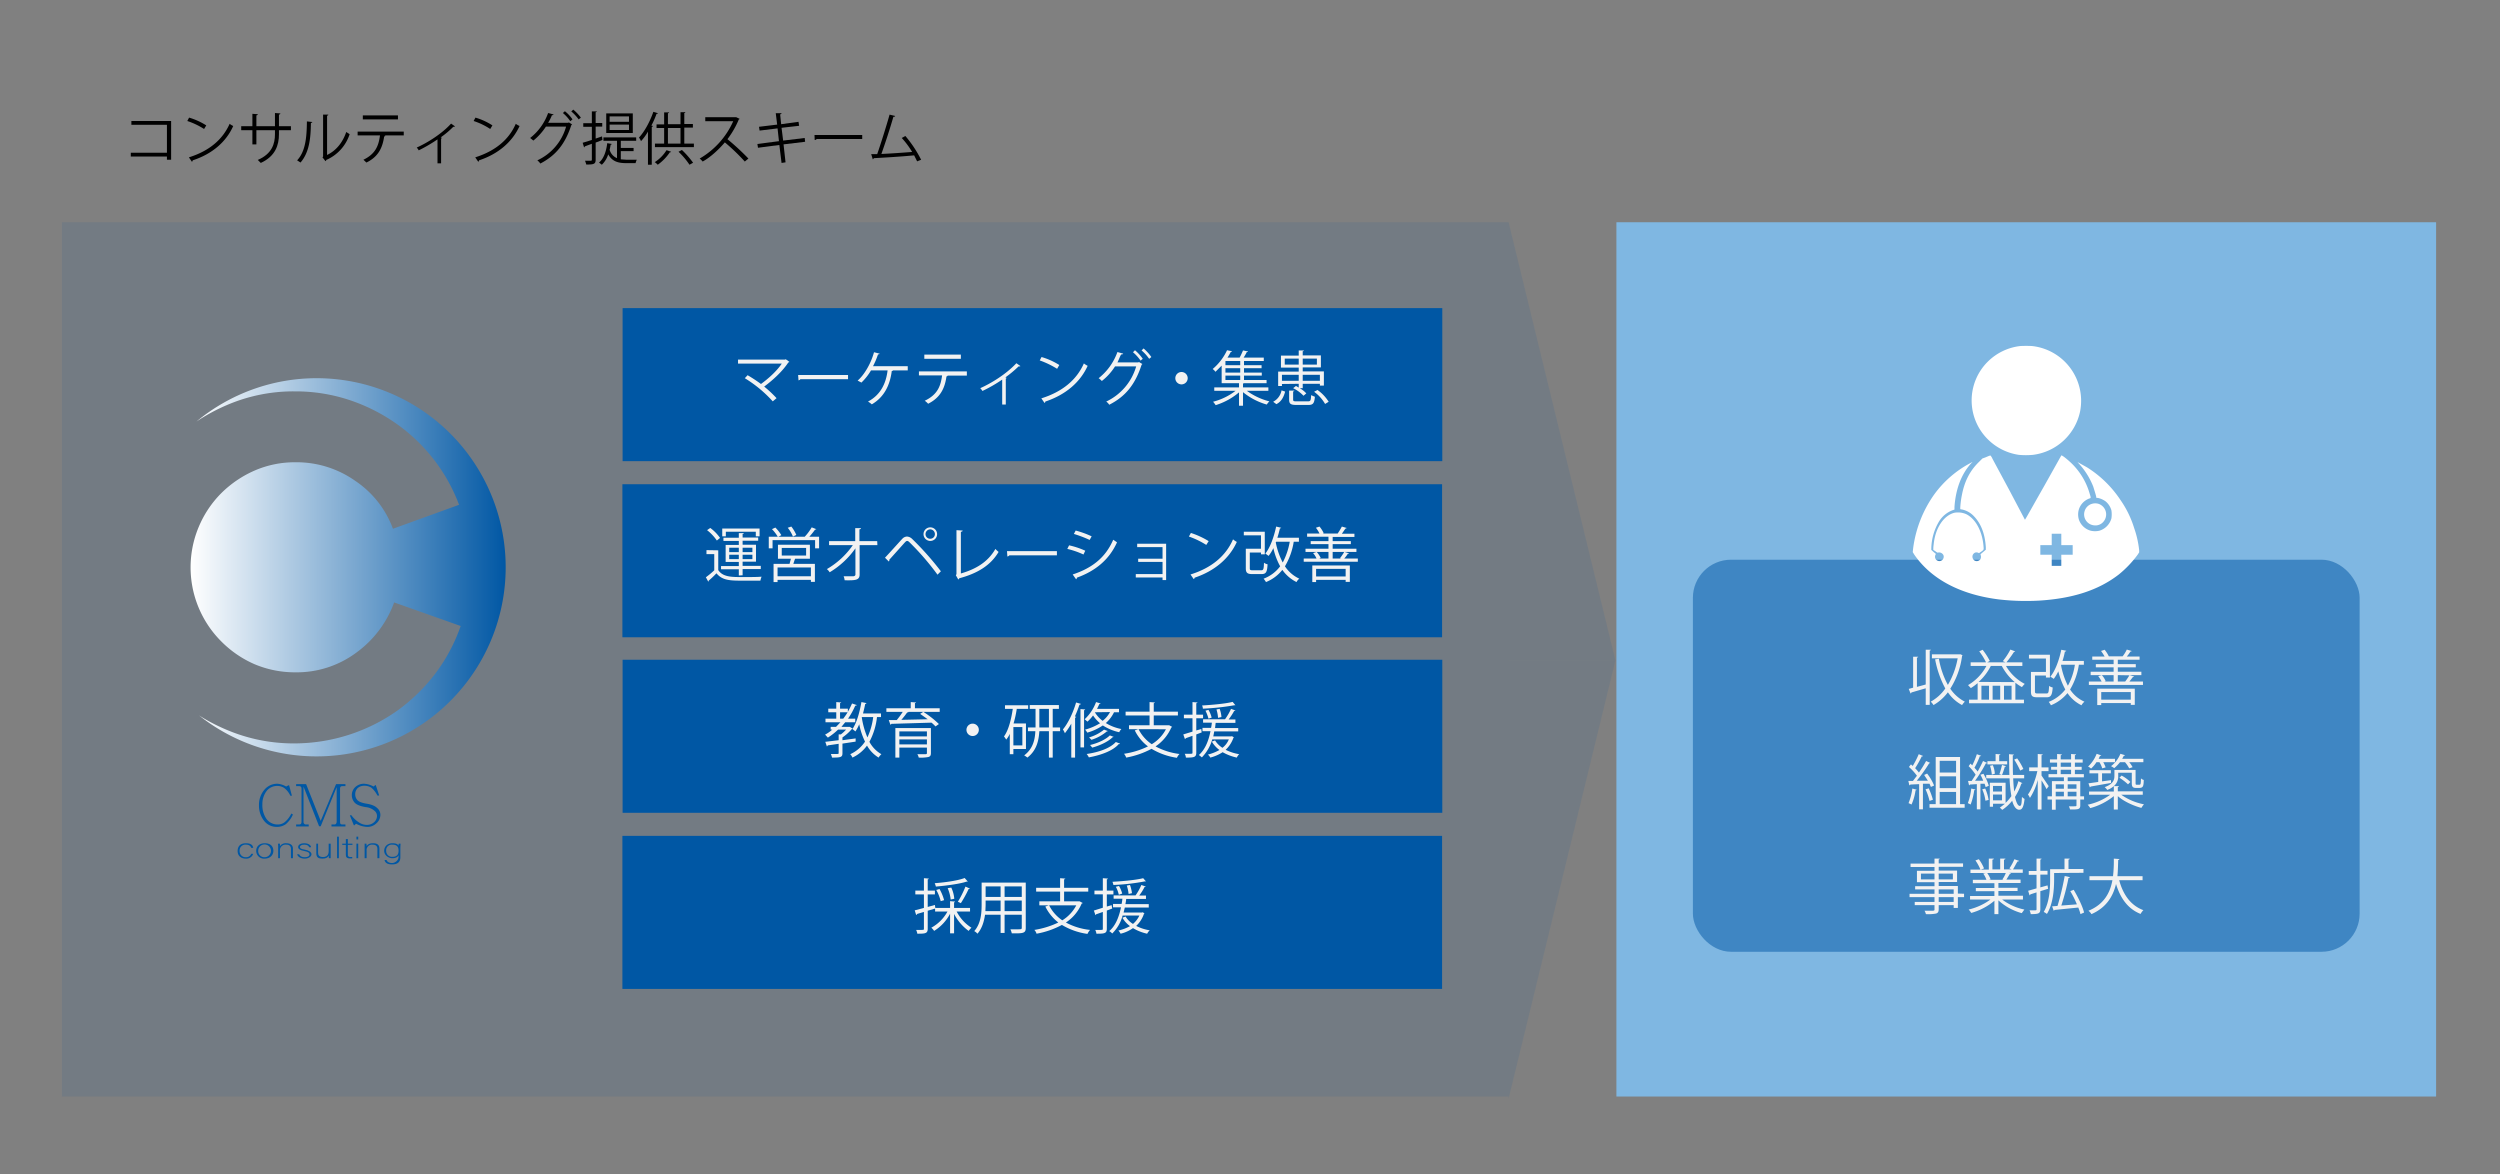 <?xml version="1.0" encoding="UTF-8"?>
<svg xmlns="http://www.w3.org/2000/svg" xmlns:xlink="http://www.w3.org/1999/xlink" id="レイヤー_1" data-name="レイヤー 1" width="1252" height="588" viewBox="0 0 1252 588">
  <rect x="0" y="0" width="1252" height="588" fill="#808080" stroke="none"/>
  <defs>
    <style>.cls-1,.cls-3,.cls-4{fill:#0057a4;}.cls-1{opacity:0.1;}.cls-2{fill:#7fb7e2;}.cls-3{opacity:0.5;}.cls-5{fill:#f2f2f2;}.cls-6{fill:url(#名称未設定グラデーション_27);}.cls-7{fill:#fff;}</style>
    <linearGradient id="名称未設定グラデーション_27" x1="95.52" y1="284.13" x2="253.37" y2="284.13" gradientUnits="userSpaceOnUse">
      <stop offset="0" stop-color="#fff"></stop>
      <stop offset="1" stop-color="#0057a4"></stop>
      <stop offset="1" stop-color="#0056a2"></stop>
      <stop offset="1" stop-color="#02539b"></stop>
      <stop offset="1" stop-color="#044c90"></stop>
      <stop offset="1" stop-color="#08447f"></stop>
      <stop offset="1" stop-color="#0c3869"></stop>
      <stop offset="1" stop-color="#112a4d"></stop>
      <stop offset="1" stop-color="#18192d"></stop>
      <stop offset="1" stop-color="#1f0709"></stop>
      <stop offset="1" stop-color="#210200"></stop>
    </linearGradient>
  </defs>
  <path d="M85.7,60.6V80H83.6V78.4H65.5V76.5H83.6v-14H65.8V60.6Z"></path>
  <path d="M94.7,58.9a34,34,0,0,1,8.6,3.9l-1.1,1.8a36.4,36.4,0,0,0-8.4-4Zm-.1,19.9c10.2-3.2,16.9-8.9,20.4-16.8a8.7,8.7,0,0,0,1.8,1.1c-3.5,7.9-10.5,14-20.3,17.2a.8.8,0,0,1-.4.7Z"></path>
  <path d="M145.7,65.2h-6v2c0,5.4-1.7,11-9.1,14.4l-1.5-1.5c7.2-3.1,8.6-8.2,8.6-12.9v-2h-9.3v7.1h-2V65.2h-5.6v-2h5.6V57l2.7.2c0,.3-.2.5-.7.6v5.4h9.3V56.6l2.7.2c0,.3-.2.5-.7.6v5.8h6Z"></path>
  <path d="M156.4,61.1c0,.2-.3.4-.7.5-.1,7.7-.8,14.7-5.2,19.8l-1.7-1.1c4.3-4.6,4.8-11.8,4.9-19.5Zm7.4,16.5c4.8-2.3,7.9-6.5,9.6-11.5l1.7,1.1a21.2,21.2,0,0,1-11.7,12.9.7.7,0,0,1-.4.6l-1.5-1.9.3-.4v-21h2.6c0,.3-.2.5-.6.5Z"></path>
  <path d="M202.2,67.8h-9.7l.5.2a.6.6,0,0,1-.6.3c-.8,5.4-2.7,10.1-8.9,13.1L182,80c6-2.9,7.6-6.9,8.3-12.2H179.1V65.9h23.1Zm-2.9-8H181.7v-2h17.6Z"></path>
  <path d="M227.9,63.3l-.5.2H227a45.4,45.4,0,0,1-6.3,5.3l.7.3-.5.3V81.8h-1.8v-12a75.2,75.2,0,0,1-9.4,5.5,7.1,7.1,0,0,0-1-1.4c4.9-2.2,12.3-6.6,17.2-12Z"></path>
  <path d="M238.1,58.9a31.8,31.8,0,0,1,8.5,3.9l-1.1,1.8a33.7,33.7,0,0,0-8.3-4ZM238,78.8c10.1-3.2,16.9-8.9,20.3-16.8a9.3,9.3,0,0,0,1.9,1.1c-3.6,7.9-10.6,14-20.3,17.2a.8.8,0,0,1-.4.7Z"></path>
  <path d="M286.5,62.3l-.4.4c-3.1,9.5-7.8,15.2-15.5,19.2a7.5,7.5,0,0,0-1.5-1.6,26.4,26.4,0,0,0,14.4-16.9H273.4a29.9,29.9,0,0,1-6.3,7l-1.6-1.3a27.7,27.7,0,0,0,9-12.5l2.7.7c0,.3-.4.4-.8.4a22.5,22.5,0,0,1-1.9,3.8h10l.4-.2Zm-3.6-6.6a18.2,18.2,0,0,1,3.8,4.1l-1.1.9a20.2,20.2,0,0,0-3.7-4.1Zm4.2-.8a23.8,23.8,0,0,1,3.8,4l-1.1.9a23.1,23.1,0,0,0-3.7-4Z"></path>
  <path d="M301.7,70.1l-3.4,1.3V80c0,2.2-1,2.4-4.7,2.4-.1-.5-.4-1.3-.6-1.9h2.1c1.2,0,1.3,0,1.3-.6V72l-3.5,1.3a.7.7,0,0,1-.4.5l-.7-2.3,4.6-1.4V63.5h-4.3V61.7h4.3V55.8h2.5a.6.6,0,0,1-.6.4v5.4h3.3v1.8h-3.3v6l3.2-1.1Zm9.2,9.7,2.9.2h5.1a8.5,8.5,0,0,0-.6,1.7h-4.6c-4.1,0-7.1-.8-9.1-4.4a12.4,12.4,0,0,1-3.2,5.2L300,81.4c2.3-1.9,3.6-5.5,4.1-9.7l2.3.4a.9.9,0,0,1-.6.4,22.1,22.1,0,0,1-.5,2.5,6.3,6.3,0,0,0,3.7,4.2V70.5h-6.8V68.8h16.4v1.7h-7.7v3.6h6.4v1.6h-6.4Zm6-23v9.8H303.6V56.8ZM315,61V58.3h-9.7V61Zm0,4.1V62.4h-9.7v2.7Z"></path>
  <path d="M324.5,65.9a24.7,24.7,0,0,1-3.5,4.8,6.4,6.4,0,0,0-1-1.8c2.8-3,5.5-8,7.2-12.9l2.3.7c-.1.2-.3.3-.7.3a44.1,44.1,0,0,1-2.6,5.9l.8.2a.6.6,0,0,1-.6.4v19h-1.9ZM336.1,76a.4.4,0,0,1-.6.2,24.4,24.4,0,0,1-6.1,6.3,9.3,9.3,0,0,0-1.5-1.3,18.8,18.8,0,0,0,5.9-6Zm6.6-4.1h4.8v1.8H328V71.9h4.6V64.1h-3.8V62.3h3.8v-6h2.5c0,.2-.2.4-.6.4v5.5h6.3v-6h2.4c0,.2-.1.4-.5.4v5.5H347v1.8h-4.3Zm-8.2-7.8v7.8h6.3V64.1Zm10.8,18.4a38,38,0,0,0-5.5-6.5l1.7-.9a44.9,44.9,0,0,1,5.6,6.4Z"></path>
  <path d="M370.4,59.5c-.1.2-.2.3-.4.3a44,44,0,0,1-5.7,9.9,120.6,120.6,0,0,1,10.5,9.7L373,80.9a100.6,100.6,0,0,0-10-9.6c-2.6,3.1-6.9,7.3-11.1,9.6a10.6,10.6,0,0,0-1.5-1.5,40.6,40.6,0,0,0,16.8-18.7h-14v-2h15.5Z"></path>
  <path d="M392.4,72.3l1,9-2,.3-1.1-9L379.6,74l-.3-1.9,10.8-1.4-.7-6.4-9,1.1-.3-1.9,9.1-1.1-.7-5.7h2.9c0,.3-.3.5-.7.6l.5,4.9,8.7-1.2.3,2L391.4,64l.8,6.4L403,69.1l.2,1.9Z"></path>
  <path d="M407.9,67.6h23.9v2H409a1.2,1.2,0,0,1-1,.5Z"></path>
  <path d="M459.3,80.8l-1.5-3c-6,.6-15.8,1.2-20.2,1.4a1,1,0,0,1-.5.6l-.8-2.6h3c1.9-5.5,4.6-14.1,6.2-19.8l2.8.7c-.1.3-.4.4-.9.4-1.5,5.3-4,13-6,18.6,4.8-.2,11.6-.7,15.4-1a42.4,42.4,0,0,0-5.2-7l1.8-1a59.8,59.8,0,0,1,7.9,11.9Z"></path>
  <rect class="cls-1" x="31" y="111.3" width="724.5" height="437.84"></rect>
  <rect class="cls-2" x="809.5" y="111.3" width="410.5" height="437.84"></rect>
  <rect class="cls-3" x="847.8" y="280.3" width="333.9" height="196.35" rx="19.1"></rect>
  <rect class="cls-4" x="311.8" y="154.3" width="410.5" height="76.65"></rect>
  <path class="cls-5" d="M395.3,181.2a.5.5,0,0,1-.5.3c-2.8,4.3-7.5,8.7-12.1,12.1a59.2,59.2,0,0,1,6.2,5.8L387,201a63.1,63.1,0,0,0-14-11.6l1.4-1.5a76.6,76.6,0,0,1,6.7,4.4c4-2.9,8.1-6.7,10.4-10.2H369.6v-2h23.5l.4-.2Z"></path>
  <path class="cls-5" d="M399.7,187.8h25v2.1H400.8c-.1.3-.5.5-.9.6Z"></path>
  <path class="cls-5" d="M454.6,183.4v2.1h-7.4a.6.6,0,0,1-.6.3c-.9,7-3.7,13-10,16.7a13.3,13.3,0,0,0-1.9-1.4c6.2-3.3,9-8.9,9.8-15.6h-8.3a28.2,28.2,0,0,1-4.8,6.1l-1.9-1c3.3-2.8,6.7-8.6,8.2-14.2l2.8.7c0,.2-.3.4-.8.4a38.7,38.7,0,0,1-2.5,5.9Z"></path>
  <path class="cls-5" d="M484.2,188.1h-9.6a.7.7,0,0,1-.6.4c-.8,5.6-2.8,10.5-9.2,13.7a8.3,8.3,0,0,0-1.7-1.5c6.3-3,8-7.2,8.7-12.7H460.2v-2h24Zm-3-8.4H462.9v-2.1h18.3Z"></path>
  <path class="cls-5" d="M511,183.3c-.1.2-.3.2-.5.2h-.4a58.3,58.3,0,0,1-6.6,5.5l.7.3-.5.3v13h-1.8V190.1a71.4,71.4,0,0,1-9.9,5.7,6.7,6.7,0,0,0-1.1-1.4c5.2-2.3,12.9-6.9,18.1-12.5Z"></path>
  <path class="cls-5" d="M521.6,178.8a34.7,34.7,0,0,1,8.9,4l-1.1,1.9a44,44,0,0,0-8.7-4.2Zm-.1,20.7c10.6-3.3,17.7-9.3,21.3-17.5a10,10,0,0,0,1.9,1.2c-3.7,8.2-11,14.5-21.2,17.9a.8.8,0,0,1-.4.7Z"></path>
  <path class="cls-5" d="M572.1,182.3l-.4.4c-3.2,9.9-8.1,15.9-16.2,20a5.6,5.6,0,0,0-1.5-1.6,28,28,0,0,0,15-17.6H558.4a28.4,28.4,0,0,1-6.6,7.3,11.4,11.4,0,0,0-1.6-1.4,29.2,29.2,0,0,0,9.4-13.1l2.9.8c-.1.3-.5.4-.9.4s-1.3,2.8-2,4H570l.4-.2Zm-3.7-6.9a22.3,22.3,0,0,1,3.9,4.3l-1.1.9a21.6,21.6,0,0,0-3.8-4.2Zm4.3-.9a22,22,0,0,1,3.9,4.3l-1.1.9a21.3,21.3,0,0,0-3.8-4.2Z"></path>
  <path class="cls-5" d="M594.8,189.4a3.1,3.1,0,0,1-6.2,0,3.1,3.1,0,0,1,3.1-3.1A3.1,3.1,0,0,1,594.8,189.4Z"></path>
  <path class="cls-5" d="M635.2,195.7H624.4a32.7,32.7,0,0,0,11.3,5.3,10.1,10.1,0,0,0-1.3,1.6,33.1,33.1,0,0,1-11.9-6.2v6.8h-2v-6.7a33.3,33.3,0,0,1-11.7,6.4,10.9,10.9,0,0,0-1.3-1.7,31.3,31.3,0,0,0,11.3-5.5H608.1V194h12.4v-2.1h-8.7v-8.8l-3.1,3.1a6.2,6.2,0,0,0-1.4-1.4,27.2,27.2,0,0,0,7.2-9.4l2.5.5q0,.3-.6.3a30.9,30.9,0,0,1-1.7,2.9h6.1a38.2,38.2,0,0,0,1.7-3.6l2.5.5q0,.3-.6.3a27.9,27.9,0,0,1-1.6,2.8h10.1v1.7H623v2.1h8.8v1.5H623v2.2h8.9v1.5H623v2.2h11.3v1.6H623l-.5.2V194h12.7Zm-14.1-12.8v-2.1h-7.4v2.1Zm0,3.7v-2.2h-7.4v2.2Zm-7.4,1.5v2.2h7.4v-2.2Z"></path>
  <path class="cls-5" d="M643.6,196.1c-.7,2.6-1.8,5-4.4,6.3l-1.6-1.2a8.1,8.1,0,0,0,4.2-5.7Zm-1.6-3.8v1h-1.9v-7.2h10.3v-2h-8.9v-6h8.9v-2.6H653c0,.2-.2.4-.6.4v2.1h9.1v6h-9.1v2H663v7.1h-2v-.9h-8.6v2.2h-1.5a13.5,13.5,0,0,1,3.3,2.6l-1.4,1.2a18.4,18.4,0,0,0-5.2-3.8l1.4-1.1,1.4.8v-1.9Zm8.4-4.6H642v3h8.4Zm-7-5.1h7v-3h-7Zm4.2,17.5c0,.8.3.9,1.9.9H655c1.3,0,1.5-.4,1.6-3.1l1.9.8c-.3,3.3-.9,4.1-3.3,4.1h-5.8c-3,0-3.8-.5-3.8-2.7v-4.5h2.6c0,.2-.2.4-.6.4Zm11.9-20.5h-7.1v3h7.1Zm1.5,8.1h-8.6v3H661Zm2.6,14.6a19.3,19.3,0,0,0-5.5-6.1l1.7-.9a20.6,20.6,0,0,1,5.6,5.9Z"></path>
  <rect class="cls-4" x="311.7" y="242.5" width="410.5" height="76.65"></rect>
  <path class="cls-5" d="M359.7,275.6v9.9c2.3,3.5,6.7,3.5,12.3,3.5,3.3,0,7.1,0,9.4-.2a11.7,11.7,0,0,0-.6,2h-8.3c-6.6,0-10.7,0-13.7-3.7a43.5,43.5,0,0,1-3.9,3.7.6.6,0,0,1-.2.5l-1.2-2.2a40.9,40.9,0,0,0,4.2-3.5v-8.1h-3.9v-2Zm-4-11.2a20.9,20.9,0,0,1,4.9,5l-1.6,1.3a23.4,23.4,0,0,0-4.9-5.2ZM370,288.2v-3.1h-8.9v-1.6H370v-2.1h-6.6v-8.5H370v-2h-7.7v-1.6H370V267h2.5c0,.2-.2.4-.6.4v1.8h7.8v1.6h-7.8v2h6.7v8.5h-6.7v2.1H381v1.6h-9.1v3.1Zm-6.5-21.9v2.3h-1.8v-3.9h18.7v3.9h-1.9v-2.3Zm1.7,8v2.2H370v-2.2Zm0,5.7H370v-2.2h-4.8Zm11.6-5.7h-4.9v2.2h4.9Zm0,5.7v-2.2h-4.9V280Z"></path>
  <path class="cls-5" d="M408.8,265c-.1.2-.3.2-.6.2a41.6,41.6,0,0,1-2.9,3.6h4.9v5.8h-2v-4.1H386.9v4.1H385v-5.8h4.5a19.2,19.2,0,0,0-2.9-3.8l1.7-.8a19.9,19.9,0,0,1,3,3.8l-1.5.8H403a26.1,26.1,0,0,0,3.5-4.7Zm-3.2,14.8h-7.4c-.3.7-.6,1.7-.9,2.6h10.8v9h-2v-1H389.4v1.1h-2v-9.1h8l.7-2.6h-6.5v-7h16Zm.5,8.8v-4.4H389.4v4.4Zm-14.6-14.2v3.8h12.2v-3.8Zm4.8-10.7a19.2,19.2,0,0,1,2.5,4.2l-1.7.8a17.4,17.4,0,0,0-2.6-4.4Z"></path>
  <path class="cls-5" d="M439.4,273h-8.9v14.5c.1,3.1-2,3.2-7.5,3.1a8.4,8.4,0,0,0-.5-2h4.9c.7-.1,1.1-.5,1-1.1V274.6a42.4,42.4,0,0,1-12.9,12,7,7,0,0,0-1.4-1.6,40.4,40.4,0,0,0,13-12H415.2v-2h13.1v-6.5h2.9a.8.8,0,0,1-.8.6V271h8.9Z"></path>
  <path class="cls-5" d="M443.2,279.3c2.3-2.4,7-7.7,8.7-9.5a3.3,3.3,0,0,1,2.3-1.1,4,4,0,0,1,2.5,1.1,147.3,147.3,0,0,1,14.5,16.3l-1.7,1.7a130.3,130.3,0,0,0-13.9-16.1c-.5-.5-.9-.8-1.3-.8s-.7.3-1.2.8l-7.8,8.7c.1,0,.1.1.1.2a1.1,1.1,0,0,1-.3.6Zm22.7-15.2a3.4,3.4,0,1,1-3.4,3.4A3.4,3.4,0,0,1,465.9,264.1Zm2.3,3.4a2.4,2.4,0,0,0-2.3-2.4,2.4,2.4,0,0,0-2.4,2.4,2.3,2.3,0,0,0,2.4,2.3A2.3,2.3,0,0,0,468.2,267.5Z"></path>
  <path class="cls-5" d="M481.2,287.2c7.6-2.2,13.6-5.8,17.3-12.3a11.4,11.4,0,0,0,1.6,1.5c-4,6.8-10.7,10.8-19.7,13.2-.1.2-.2.5-.5.6l-1.2-2.1.3-.6v-22l3.1.2c0,.3-.3.6-.9.6Z"></path>
  <path class="cls-5" d="M504.3,276h25v2.1H505.5a1.7,1.7,0,0,1-1,.6Z"></path>
  <path class="cls-5" d="M535.4,273.1a40.5,40.5,0,0,1,8.1,2.7l-.9,1.9a40.4,40.4,0,0,0-8.1-2.8Zm1.8,14.6c9.7-3.2,16.4-8.4,20.3-17.4l1.9,1.3c-4,8.9-11,14.4-20.1,17.7a.9.9,0,0,1-.4.8Zm1.5-22a46.3,46.3,0,0,1,8,2.9l-1,1.8a59.5,59.5,0,0,0-7.9-3Z"></path>
  <path class="cls-5" d="M584,272.3v18.2h-1.8v-1.3H568.8v-1.7h13.4v-6.1H570v-1.6h12.2V274H569.5v-1.7Z"></path>
  <path class="cls-5" d="M596.4,266.9a40.7,40.7,0,0,1,8.9,4.1l-1.2,1.9a41.4,41.4,0,0,0-8.7-4.2Zm-.2,20.8c10.6-3.3,17.7-9.3,21.3-17.6a10.7,10.7,0,0,0,1.9,1.3c-3.7,8.2-11,14.5-21.1,17.9-.1.3-.2.6-.5.7Z"></path>
  <path class="cls-5" d="M625.9,284.6c0,.8.2,1,1.5,1h4.2c1.1,0,1.3-.5,1.4-3.8a4.2,4.2,0,0,0,1.8.8c-.2,4-.8,4.9-3.1,4.9h-4.5c-2.5,0-3.3-.6-3.3-2.9v-9.8h7.6v-6.7h-8.6v-1.8h10.5v11.3h-1.9v-.9h-5.6Zm24.6-13.3h-2.6a34.3,34.3,0,0,1-4.4,12.3,17.3,17.3,0,0,0,7.2,6.2,4.7,4.7,0,0,0-1.4,1.7,19,19,0,0,1-7.1-6.1,19.9,19.9,0,0,1-8.2,6.1,10.4,10.4,0,0,0-1.2-1.7,18.2,18.2,0,0,0,8.3-6.2,33.7,33.7,0,0,1-3.4-9.1,18.4,18.4,0,0,1-2.4,3.9l-1.6-1.2c2.4-3,4.3-8.3,5.4-13.5l2.5.6q0,.3-.6.3c-.4,1.6-.8,3.2-1.3,4.7h10.8Zm-11.4,0-.2.3a36.4,36.4,0,0,0,3.5,10.1,35.3,35.3,0,0,0,3.5-10.4Z"></path>
  <path class="cls-5" d="M675.6,277.1c0,.2-.2.2-.6.2a16.6,16.6,0,0,1-1.8,2.4H680v1.6H652.9v-1.6h6.4a9.5,9.5,0,0,0-1.7-2.7l1.8-.6a13.1,13.1,0,0,1,2,3l-.7.3h4.6v-3.3H653.8v-1.6h11.5v-2.3h-8.9V271h8.9v-2.2H654.6v-1.6h6.2a15.3,15.3,0,0,0-1.8-2.9l1.8-.6a13.9,13.9,0,0,1,2.1,3.3l-.4.2h7.4a32.4,32.4,0,0,0,2.1-3.5l2.4.7a.6.6,0,0,1-.6.3l-1.8,2.6h6.3v1.6H667.4V271h9.1v1.5h-9.1v2.3h11.9v1.6h-6Zm-18.4,14.4v-8.3H676v8.2h-2.1v-1H659.1v1.1Zm16.7-6.6H659.1v3.8h14.8Zm-6.5-8.5v3.3h4.1l-.4-.2a28.2,28.2,0,0,0,2.1-3.1Z"></path>
  <rect class="cls-4" x="311.8" y="330.4" width="410.5" height="76.65"></rect>
  <path class="cls-5" d="M428.5,371.4l-6.6,1v4.8c0,2-.8,2.2-5.2,2.2a18.9,18.9,0,0,0-.6-1.8h2.1c1.7,0,1.8,0,1.8-.5v-4.6l-5.5.8a.7.7,0,0,1-.4.5l-.8-2.3,6.7-.8v-2.9h1.1a19.5,19.5,0,0,0,2.6-2.4h-4a32,32,0,0,1-5.1,4l-1.4-1.5a17.8,17.8,0,0,0,3.6-2.5H416V364h2.7l2.2-2.3h-7.5v-1.8h5.4v-3.2h-4v-1.8h4v-3.3l2.5.2c0,.1-.2.3-.6.3v2.8h3.9v1.6a41.1,41.1,0,0,0,2.1-4.2l2.4.8c-.1.2-.5.3-.8.3a37.2,37.2,0,0,1-3.6,6.5h3.6v1.8h-5l-1.9,2.3h4.2l1.4.9-.4.2a23.9,23.9,0,0,1-4.7,4.2v1.4l6.6-.9Zm-7.8-11.5h1.6a36.2,36.2,0,0,0,2.2-3.2h-3.8Zm20.5-.8h-2a34.2,34.2,0,0,1-3.8,12.4,15.6,15.6,0,0,0,6,6.2,7.9,7.9,0,0,0-1.4,1.7,16.7,16.7,0,0,1-5.8-6,18.9,18.9,0,0,1-7.3,6,6.2,6.2,0,0,0-1.1-1.7,17.6,17.6,0,0,0,7.4-6.3,35.6,35.6,0,0,1-2.9-8.7,20.1,20.1,0,0,1-1.9,3.6l-1.5-1.2c2.1-3,3.6-8.3,4.5-13.5l2.5.5a.5.5,0,0,1-.6.4c-.3,1.6-.7,3.2-1.1,4.8h9Zm-9.6,0v.3a40.9,40.9,0,0,0,2.8,9.9,34.2,34.2,0,0,0,2.9-10.2Z"></path>
  <path class="cls-5" d="M470.6,354.7v1.8H455c-.1.2-.3.3-.7.3a38.4,38.4,0,0,1-2.9,3.7l13.2-.3-3.8-2.7,1.6-1a47,47,0,0,1,7.8,6.1l-1.7,1.2a18.8,18.8,0,0,0-2-1.9l-20.1.6c-.1.2-.2.4-.5.4l-.8-2.3h4a43.3,43.3,0,0,0,3-4.1h-8.2v-1.8h12.2v-3.1l2.7.2c-.1.2-.2.3-.6.3v2.6Zm-4.4,9.9v12.5c0,1.2-.3,1.7-1.2,2a19.6,19.6,0,0,1-4.9.3,5.1,5.1,0,0,0-.7-1.7h4.1c.5,0,.7-.1.7-.6v-2.7H450.4v5h-2V364.6Zm-2,1.7H450.4v2.5h13.8Zm-13.8,6.5h13.8v-2.5H450.4Z"></path>
  <path class="cls-5" d="M490.2,365.5a3.1,3.1,0,1,1-3.1-3.1A3.1,3.1,0,0,1,490.2,365.5Z"></path>
  <path class="cls-5" d="M513.8,375.1h-6.3v2.6h-1.8V367.5a11.9,11.9,0,0,1-1.8,2.9,15.3,15.3,0,0,0-1.1-1.6c2.2-3,3.6-8.3,4.4-13.8h-3.9v-1.8h11.6V355h-5.7a55.5,55.5,0,0,1-1.6,7.3h6.2Zm-1.8-1.8v-9.2h-4.5v9.2Zm18.9-9v1.9h-3.7v13.2h-1.9V366.2h-4.8c-.3,4.8-1.4,9.7-6,13.2a9.1,9.1,0,0,0-1.6-1.1c4.4-3.3,5.4-7.8,5.6-12.1h-3.7v-1.9h3.8V355h-2.9v-1.9h14.6V355h-3.1v9.3Zm-10.4,0h4.8V355h-4.8Z"></path>
  <path class="cls-5" d="M536.5,362.4a36.4,36.4,0,0,1-3.2,4.8,11.4,11.4,0,0,0-1-1.9c2.6-3.1,5.1-8.3,6.6-13.5l2.4.7a.7.7,0,0,1-.7.4,60.1,60.1,0,0,1-2.3,5.9l.7.2c-.1.2-.2.3-.6.4v20h-1.9Zm4.6-7.3,2.4.2c-.1.2-.2.3-.6.4v18.6h-1.8Zm19.3,1.6h-2.5a16.8,16.8,0,0,1-4.1,5.4,23.1,23.1,0,0,0,7.8,3,5.7,5.7,0,0,0-1.1,1.6,24.7,24.7,0,0,1-8.2-3.4,26.6,26.6,0,0,1-7.8,3.6,7.2,7.2,0,0,0-1.1-1.5,28.3,28.3,0,0,0,7.5-3.2,17.6,17.6,0,0,1-3.5-3.9,21.2,21.2,0,0,1-2.8,3.1l-1.4-1.2a22.3,22.3,0,0,0,5.7-8.6l2.3.7a.5.5,0,0,1-.6.2l-1.2,2.5h11Zm.5,15.7a.4.4,0,0,1-.6.2c-2.8,3.3-8.6,5.5-15,6.7a8.2,8.2,0,0,0-1.1-1.7c6.2-.9,11.8-2.9,14.6-6Zm-6.1-6.3a.6.6,0,0,1-.5.2,22.6,22.6,0,0,1-7.7,4.2l-1.2-1.2a21.2,21.2,0,0,0,7.5-3.9Zm2.9,2.9a.6.6,0,0,1-.5.2c-2.2,2.2-6.2,4.1-10.2,5.2l-1.1-1.3c3.8-.9,7.8-2.7,9.9-4.8Zm-9.3-12.3h-.1a15.6,15.6,0,0,0,3.9,4.3,14.3,14.3,0,0,0,3.7-4.4Z"></path>
  <path class="cls-5" d="M585.5,363.2l1.5.8c-.1.2-.2.3-.4.3a21.8,21.8,0,0,1-7.9,9.5,33.9,33.9,0,0,0,12,3.8,6.4,6.4,0,0,0-1.3,1.9,34.1,34.1,0,0,1-12.7-4.5,43.4,43.4,0,0,1-12.7,4.4,5.9,5.9,0,0,0-1.1-1.9,41.1,41.1,0,0,0,12-3.7,22.4,22.4,0,0,1-6.6-8l1.7-.6h-4.6v-2h10.3v-4.9h-12v-1.9h12v-4.8l2.7.2a.9.9,0,0,1-.6.4v4.2h12.1v1.9H577.8v4.9h7.7Zm-15.3,2a19.8,19.8,0,0,0,6.6,7.5,19,19,0,0,0,7.1-7.5Z"></path>
  <path class="cls-5" d="M601.8,366.8l-2.7,1v9.1c0,2.4-1.2,2.5-5.2,2.5a4.7,4.7,0,0,0-.6-1.9h1.8c2.1,0,2.1,0,2.1-.6v-8.4l-3.4,1.2a.4.4,0,0,1-.4.4l-.8-2.3,4.6-1.4v-6.7h-4.3v-1.8h4.3v-6.3l2.5.2c0,.2-.2.3-.6.4v5.7h3.4v1.8h-3.4v6.1l2.5-.7Zm15,1.8,1.1.6c0,.1-.1.2-.2.3a14.9,14.9,0,0,1-3.9,6,23.6,23.6,0,0,0,6.8,2.2,5.2,5.2,0,0,0-1.2,1.7,25,25,0,0,1-7.1-2.7,20.5,20.5,0,0,1-6.2,2.7,4.4,4.4,0,0,0-1.2-1.5,23.4,23.4,0,0,0,5.8-2.3,13.7,13.7,0,0,1-3.8-4.2l1.6-.6a11.9,11.9,0,0,0,3.7,3.7,10.3,10.3,0,0,0,3.2-4.2h-8.3a21.4,21.4,0,0,1-5.2,9l-1.5-1.2c2.9-2.5,4.8-6.7,5.8-11.9h-4v-1.7h4.3a20.2,20.2,0,0,0,.4-2.6h-4.4v-1.7h11a30.4,30.4,0,0,0,3-5.2l2.2.8c-.1.2-.3.2-.6.2a34.9,34.9,0,0,1-2.8,4.3h3.4v1.7h-9.9l-.3,2.6h11.6v1.7h-12c-.2.9-.3,1.7-.5,2.5h9.2Zm1.9-15.4h-.6a119.6,119.6,0,0,1-15.7,1.7,4.2,4.2,0,0,0-.4-1.6c5.3-.3,11.8-.9,15.3-1.8Zm-13.5,2.3a14,14,0,0,1,1.6,3.9l-1.6.5a20,20,0,0,0-1.5-4Zm5.6-.5a14.5,14.5,0,0,1,.9,4.1l-1.7.4a18.1,18.1,0,0,0-.8-4.2Z"></path>
  <rect class="cls-4" x="311.7" y="418.6" width="410.5" height="76.65"></rect>
  <path class="cls-5" d="M485.8,456.5h-6.7a20.8,20.8,0,0,0,7.4,8.1,10.7,10.7,0,0,0-1.4,1.6,24.5,24.5,0,0,1-7.3-8.5v9.7h-2v-9.8a22.2,22.2,0,0,1-8,8.6,7,7,0,0,0-1.4-1.6,20.4,20.4,0,0,0,8.1-8.1h-6.2V455l-3.7,1.1v9c0,2.4-1.2,2.5-5.2,2.5a7,7,0,0,0-.6-1.9h1.8c2.1,0,2.1,0,2.1-.6v-8.4l-3.4,1c-.1.3-.3.5-.5.5l-.7-2.3,4.6-1.2v-6.8h-4.3V446h4.3v-6.2l2.5.2c-.1.2-.2.3-.6.4V446h3.6v1.9h-3.6v6.3l3.6-1,.2,1.5h7.4v-3.4l2.5.2c0,.2-.1.3-.5.4v2.8h8Zm-1.1-15h-.6c-3.6,1.2-10,2-15.4,2.5a11.5,11.5,0,0,0-.6-1.7c5.4-.4,11.7-1.3,15-2.6Zm-14.2,3.7a22.9,22.9,0,0,1,2.3,5.6l-1.7.5a22.3,22.3,0,0,0-2.2-5.6Zm5.9-.7a16.2,16.2,0,0,1,1.5,5.6l-1.8.4a19.3,19.3,0,0,0-1.5-5.7Zm9.3.5c0,.2-.3.2-.6.2a61,61,0,0,1-3.9,7.1l-1.5-.7a49,49,0,0,0,3.8-7.6Z"></path>
  <path class="cls-5" d="M513.7,442v22.7c0,2.7-1.3,2.8-7,2.7a9.6,9.6,0,0,0-.7-2h3.1c2.4,0,2.6,0,2.6-.8v-6.5h-8.6v9.1h-2v-9.1h-7.8c-.5,3.4-1.5,6.9-3.8,9.5a5.1,5.1,0,0,0-1.6-1.3c3.4-3.8,3.7-9.2,3.7-13.4V442Zm-20.1,11c0,1-.1,2.1-.1,3.3h7.6V451h-7.5Zm7.5-9.1h-7.5v5.3h7.5Zm10.6,5.3v-5.3h-8.6v5.3Zm-8.6,7.1h8.6V451h-8.6Z"></path>
  <path class="cls-5" d="M540.7,451.4l1.5.8a.5.5,0,0,1-.5.3,21.2,21.2,0,0,1-7.9,9.5,32.5,32.5,0,0,0,12.1,3.7,8.6,8.6,0,0,0-1.3,2,34,34,0,0,1-12.8-4.5,42.4,42.4,0,0,1-12.7,4.4,4.5,4.5,0,0,0-1.1-1.9,43.2,43.2,0,0,0,12-3.7,23.2,23.2,0,0,1-6.5-8l1.7-.6h-4.7v-2h10.4v-4.9h-12v-1.9h12v-4.8l2.6.2c0,.2-.2.3-.6.4v4.2H545v1.9H532.9v4.9h7.8Zm-15.3,2a19.8,19.8,0,0,0,6.6,7.5,19.4,19.4,0,0,0,7-7.5Z"></path>
  <path class="cls-5" d="M557,455l-2.7,1v9.1c0,2.4-1.2,2.5-5.2,2.5a7,7,0,0,0-.6-1.9h1.8c2,0,2,0,2-.6v-8.4l-3.4,1.2c0,.2-.1.3-.3.4l-.8-2.3,4.5-1.4v-6.7h-4.2V446h4.2v-6.2l2.6.2c-.1.2-.2.3-.6.4V446h3.3v1.9h-3.3V454l2.4-.7Zm15,1.8,1.1.5c0,.2-.1.3-.2.3a14.6,14.6,0,0,1-3.9,6.1,22.6,22.6,0,0,0,6.8,2.2,5.5,5.5,0,0,0-1.3,1.7,23.4,23.4,0,0,1-7.1-2.8,17.6,17.6,0,0,1-6.2,2.8,9.1,9.1,0,0,0-1.1-1.6,21.2,21.2,0,0,0,5.8-2.2,13.7,13.7,0,0,1-3.8-4.2l1.6-.6a10.9,10.9,0,0,0,3.7,3.7,12.3,12.3,0,0,0,3.2-4.2h-8.4a19.5,19.5,0,0,1-5.2,9,6.1,6.1,0,0,0-1.5-1.2c3-2.5,4.8-6.7,5.9-11.9h-4v-1.7h4.3a23.4,23.4,0,0,0,.4-2.6h-4.4v-1.7h11a29.8,29.8,0,0,0,2.9-5.2l2.2.8c0,.1-.2.2-.6.2a25.4,25.4,0,0,1-2.7,4.3h3.4v1.7H564a23.4,23.4,0,0,1-.4,2.6h11.7v1.7h-12l-.6,2.5H572Zm1.9-15.4h-.6a104.9,104.9,0,0,1-15.7,1.8,7.5,7.5,0,0,0-.5-1.6c5.4-.3,11.9-.9,15.4-1.8Zm-13.5,2.3a14.8,14.8,0,0,1,1.6,3.8l-1.7.6a15.3,15.3,0,0,0-1.5-4Zm5.5-.5a20.1,20.1,0,0,1,1,4.1l-1.7.4a18.7,18.7,0,0,0-.9-4.2Z"></path>
  <path class="cls-4" d="M132.5,395.4a8.3,8.3,0,0,1,6.5-2.9,10.1,10.1,0,0,1,4.3,1.4l1.1-.6h.4l1.4,5.2h-.8a10,10,0,0,0-3.1-3.9,6,6,0,0,0-3.3-1,6.7,6.7,0,0,0-5.2,2.2,10.6,10.6,0,0,0-2.4,7,12,12,0,0,0,2.1,7.4,6.9,6.9,0,0,0,5.8,2.7,5.6,5.6,0,0,0,3.2-1.1,12.7,12.7,0,0,0,3.4-4.4l.8.5a13.4,13.4,0,0,1-3.5,4.8,7.6,7.6,0,0,1-4.8,1.4,7.9,7.9,0,0,1-6.2-3.1,12.3,12.3,0,0,1-2.5-7.7A11.5,11.5,0,0,1,132.5,395.4Z"></path>
  <path class="cls-4" d="M152,411.5a1.3,1.3,0,0,0,.3,1,1.2,1.2,0,0,0,1,.4h1.3v1h-6.3v-1h1.4a1.5,1.5,0,0,0,1-.3,1.8,1.8,0,0,0,.3-1.1V395a1.5,1.5,0,0,0-.3-1,1.3,1.3,0,0,0-1-.3h-1.4v-1h5l7.3,18.4,7.7-18.4H173v1h-1.4c-.5,0-.9.1-1,.3a1.3,1.3,0,0,0-.3,1v16.4a2.9,2.9,0,0,0,.2,1.2,1.4,1.4,0,0,0,.9.3H173v1h-7v-1h1.5a.9.9,0,0,0,.8-.4,1.8,1.8,0,0,0,.3-1.1V394.2l-8,19.6h-.8L152,393.9Z"></path>
  <path class="cls-4" d="M188.8,404.6a4.5,4.5,0,0,1,1.7,3.3,5.7,5.7,0,0,1-2.1,4.5,6.3,6.3,0,0,1-4.7,1.7,12.7,12.7,0,0,1-5.4-1.6l-.8.8h-.3l-2-5h.8a13.4,13.4,0,0,0,4,3.7,6.6,6.6,0,0,0,3.7,1.1,5.2,5.2,0,0,0,3.6-1.3,4.2,4.2,0,0,0,1.5-3.2,3.3,3.3,0,0,0-1.3-2.6,7.8,7.8,0,0,0-4.4-1.8c-2.9-.5-4.8-1.3-5.7-2.5a5.5,5.5,0,0,1-1.2-3.5,5.4,5.4,0,0,1,1.7-4,6.3,6.3,0,0,1,4.5-1.7,11.1,11.1,0,0,1,4.7,1.4l.8-.7h.3l1.7,5.2H189a12.2,12.2,0,0,0-3-3.9,6.5,6.5,0,0,0-3.6-1,5,5,0,0,0-3.2,1.1,4.2,4.2,0,0,0-1.3,3.1,4.3,4.3,0,0,0,1,2.9q1,1.2,4.2,1.8C185.8,402.8,187.7,403.5,188.8,404.6Z"></path>
  <path class="cls-4" d="M126.8,427.6a3.6,3.6,0,0,1-3.7,2.4c-2.4,0-4.1-1.4-4.1-3.8s1.4-3.9,4.2-3.9,3.5,1.3,3.6,2.3h-1c-.2-.8-1-1.6-2.6-1.6a2.9,2.9,0,0,0-3.2,3.1,3,3,0,0,0,3.1,3.2,2.7,2.7,0,0,0,2.7-1.7Z"></path>
  <path class="cls-4" d="M136.9,426.1c0,2-1.5,3.9-4.4,3.9a3.9,3.9,0,0,1-4.2-3.9c0-2.1,1.5-3.8,4.3-3.8S136.9,423.8,136.9,426.1Zm-7.6,0a3.1,3.1,0,0,0,3.3,3.2,3.2,3.2,0,1,0-3.3-3.2Z"></path>
  <path class="cls-4" d="M139.3,424.3a10.3,10.3,0,0,0-.1-1.8h1v1.3a3.4,3.4,0,0,1,3.2-1.5c1.7,0,3.3.7,3.3,2.7v4.8h-1v-4.6c0-1.4-.7-2.2-2.4-2.2a2.8,2.8,0,0,0-3.1,3v3.8h-.9Z"></path>
  <path class="cls-4" d="M149.8,427.8c.4.9,1.2,1.5,2.8,1.5s2.4-.6,2.4-1.4-.5-1.3-2.6-1.7-3.1-1-3.1-2,1-1.9,3.1-1.9,3.3,1,3.4,2h-1c-.1-.6-.8-1.3-2.4-1.3s-2.2.6-2.2,1.2.5,1,2.4,1.3,3.4,1.2,3.4,2.3-1.4,2.2-3.4,2.2-3.5-.9-3.8-2.2Z"></path>
  <path class="cls-4" d="M165.6,427.6v2.2h-.9c0-.2-.1-.7-.1-1.3-.4.9-1.3,1.5-3.1,1.5s-3.1-.4-3.1-2.7v-4.8h.9v4.6c0,1.1.5,2.1,2.4,2.1s2.9-.9,2.9-3v-3.7h1Z"></path>
  <path class="cls-4" d="M168.8,429.8V419h.9v10.8Z"></path>
  <path class="cls-4" d="M171.4,422.5h1.8v-2.3h1v2.3h2.3v.6h-2.3v4.8c0,.8.2,1.3,1.2,1.3h1v.7h-1.2c-1.3,0-2-.5-2-1.7v-5.1h-1.8Z"></path>
  <path class="cls-4" d="M178.5,419h.9v1.4h-.9Zm0,3.5h.9v7.3h-.9Z"></path>
  <path class="cls-4" d="M182.6,424.3v-1.8h.9a5.7,5.7,0,0,1,.1,1.3c.4-.7,1.2-1.5,3.2-1.5s3.2.7,3.2,2.7v4.8h-1v-4.6c0-1.4-.7-2.2-2.4-2.2a2.7,2.7,0,0,0-3,3v3.8h-1Z"></path>
  <path class="cls-4" d="M200.5,429.3c0,2.3-1.3,3.6-4.1,3.6s-3.6-1.1-3.8-2.2h1c.3,1,1.4,1.5,2.8,1.5s3.2-1.3,3.2-3.1v-.8c-.5,1-1.5,1.5-3.2,1.5s-4-1.4-4-3.7,1.8-3.8,4.1-3.8,2.8.7,3.1,1.3a2.8,2.8,0,0,1,.1-1.1h.9c0,.2-.1,1.4-.1,2.1Zm-7.1-3.2a2.9,2.9,0,0,0,3.1,3c2.4,0,3.1-1.2,3.1-3.1s-.8-3-3.1-3A2.8,2.8,0,0,0,193.4,426.1Z"></path>
  <path class="cls-6" d="M158.7,189.4a94.4,94.4,0,0,0-60.3,21.7,92.6,92.6,0,0,1,14.9-8.1,84.2,84.2,0,0,1,34.3-7,85.7,85.7,0,0,1,27,4.2,90.6,90.6,0,0,1,23.5,11.7,87.3,87.3,0,0,1,31.8,40.9l-33.1,12a49.5,49.5,0,0,0-18.9-24,51,51,0,0,0-30-9.3,50.5,50.5,0,0,0-20.5,4.2A54.9,54.9,0,0,0,110.8,247a52.7,52.7,0,0,0-11.2,16.7,52.4,52.4,0,0,0,11.2,57.5,53.4,53.4,0,0,0,16.6,11.4,52.1,52.1,0,0,0,20.5,4.1,50,50,0,0,0,30.6-9.9,53.7,53.7,0,0,0,18.9-25.1l33.3,11.8a87,87,0,0,1-12.6,23.7,90.5,90.5,0,0,1-19,18.6,89.7,89.7,0,0,1-51.5,16.5,85.8,85.8,0,0,1-34.3-6.9,92.3,92.3,0,0,1-13.6-7.1,94.7,94.7,0,1,0,59-168.9Z"></path>
  <path class="cls-5" d="M964.4,325.4H967a.6.6,0,0,1-.6.4v27.2h-2v-8.3l-7.2,2.1c0,.3-.2.4-.4.5l-.9-2.3,2.2-.6V328.9h2.5c0,.2-.1.4-.6.4v14.7l4.4-1.2Zm17.2,2.2,1.2.5a.5.5,0,0,1-.2.4,40.1,40.1,0,0,1-5.9,16.4,19.7,19.7,0,0,0,7.3,6.5,7.9,7.9,0,0,0-1.4,1.7,19.8,19.8,0,0,1-7.1-6.4,23.9,23.9,0,0,1-7.2,6.4,7.5,7.5,0,0,0-1.4-1.7,21.6,21.6,0,0,0,7.3-6.6,51,51,0,0,1-5.1-14.6l1.9-.3a42.2,42.2,0,0,0,4.5,13.1,40.1,40.1,0,0,0,4.9-13.3H967.5v-2h14.1Z"></path>
  <path class="cls-5" d="M1004.6,333.5a23.2,23.2,0,0,0,9.4,9,10.7,10.7,0,0,0-1.4,1.6,21,21,0,0,1-3.3-2.2v8.5h4.3v1.8H986.1v-1.8h4.3v-8.3a27,27,0,0,1-3.4,2.5l-1.4-1.5a24.4,24.4,0,0,0,9.2-9.6h-7.9v-1.8h7.7a30.5,30.5,0,0,0-3.4-5.5l1.7-.8a34.5,34.5,0,0,1,3.6,5.6l-1.3.7h9.2l-1.4-.6a32.2,32.2,0,0,0,3.8-5.8l2.4.9a.9.9,0,0,1-.6.3,57.1,57.1,0,0,1-3.8,5.2h8v1.8Zm4.4,8.1a26.7,26.7,0,0,1-6.5-8.1H997a26.6,26.6,0,0,1-6.1,8Zm-16.7,1.8v7h3.8v-7Zm9.4,7v-7h-3.8v7Zm5.7,0v-7h-3.8v7Z"></path>
  <path class="cls-5" d="M1019.1,346.2c0,.9.2,1.1,1.4,1.1h4.3c1.1,0,1.2-.5,1.4-3.8a4.9,4.9,0,0,0,1.8.8c-.3,3.9-.9,4.9-3.1,4.9h-4.6c-2.5,0-3.2-.6-3.2-2.9v-9.8h7.5v-6.7h-8.5v-1.9h10.5v11.4h-2v-1h-5.5Zm24.5-13.3h-2.5a34.1,34.1,0,0,1-4.4,12.4,16.4,16.4,0,0,0,7.2,6.1,6.5,6.5,0,0,0-1.5,1.8,18,18,0,0,1-7-6.1,20.9,20.9,0,0,1-8.3,6.1,9.9,9.9,0,0,0-1.1-1.7,19.6,19.6,0,0,0,8.3-6.2,39.2,39.2,0,0,1-3.5-9.1,22.5,22.5,0,0,1-2.3,3.8,9.9,9.9,0,0,0-1.7-1.1c2.5-3,4.4-8.3,5.5-13.5l2.5.5c-.1.3-.3.4-.7.4a35.9,35.9,0,0,1-1.2,4.7h10.7Zm-11.4,0v.4a37.5,37.5,0,0,0,3.4,10.1,30.9,30.9,0,0,0,3.5-10.5Z"></path>
  <path class="cls-5" d="M1068.8,338.8c-.1.2-.3.2-.6.2l-1.8,2.3h6.8V343h-27.1v-1.7h6.4a20.1,20.1,0,0,0-1.7-2.7l1.8-.5a10,10,0,0,1,1.9,3l-.6.2h4.6v-3.2H1047v-1.7h11.5v-2.2h-8.9v-1.6h8.9v-2.2h-10.7v-1.6h6.2a26.8,26.8,0,0,0-1.8-2.8l1.8-.6a15.2,15.2,0,0,1,2.1,3.3h6.9a17.3,17.3,0,0,0,2.1-3.4l2.4.7q0,.3-.6.3a17.1,17.1,0,0,1-1.8,2.5h6.4v1.6h-10.9v2.2h9v1.6h-9v2.2h11.8v1.7h-5.9Zm-18.5,14.3v-8.2h18.8V353h-2v-.9h-14.8v1Zm16.8-6.5h-14.8v3.8h14.8Zm-6.5-8.5v3.2h3.7a28.2,28.2,0,0,0,2.1-3.1Z"></path>
  <path class="cls-5" d="M967,394.1l-.7-1.6H963v12.8h-1.9V392.7l-4.4.2c-.1.3-.3.3-.5.4l-.5-2.2H958l2-2.6a27,27,0,0,0-4-4.4l1-1.3.9.8a46.9,46.9,0,0,0,3-5.9l2.2.9c-.2.2-.3.2-.7.2a49.1,49.1,0,0,1-3.3,5.9,29,29,0,0,1,1.9,2.2,58.1,58.1,0,0,0,3.6-5.8l2.1,1-.6.2a77.9,77.9,0,0,1-6.2,8.7h5.6l-1.9-2.9,1.5-.7a25.2,25.2,0,0,1,3.5,6Zm-7.1,1.4a.9.9,0,0,1-.6.3,26,26,0,0,1-2,7.1l-1.5-.7a29.6,29.6,0,0,0,1.9-7.3Zm6-.7a33.6,33.6,0,0,1,2.1,5.7l-1.7.6a26.7,26.7,0,0,0-2-5.8Zm15.7,7.9h2.3v1.8H966.3v-1.8h3.1V379.1h12.2Zm-2-21.7h-8.2v5.9h8.2Zm0,13.7v-5.9h-8.2v5.9Zm-8.2,1.9v6.1h8.2v-6.1Z"></path>
  <path class="cls-5" d="M989.3,395.4a.6.6,0,0,1-.6.3,32.9,32.9,0,0,1-1.8,7.2l-1.4-.7a30.3,30.3,0,0,0,1.7-7.3Zm5.9-13.3a1,1,0,0,1-.7.2,68.6,68.6,0,0,1-5.4,8.7h4.1a27.5,27.5,0,0,0-1.4-3l1.5-.5a28,28,0,0,1,2.7,6l-1.6.7c-.1-.5-.3-1-.5-1.7h-2.1v12.8H990V392.7l-3.5.2c0,.2-.2.3-.4.4l-.5-2.2h1.8l2-3.1a23.6,23.6,0,0,0-3.5-4.3l.9-1.3.9.9a36.8,36.8,0,0,0,2.3-5.6l2.2.8c-.1.2-.3.2-.7.2a37.7,37.7,0,0,1-2.7,5.8,13.5,13.5,0,0,1,1.6,1.9c1-1.8,2-3.7,2.7-5.3Zm-.9,18.9a19.7,19.7,0,0,0-1.6-5.7l1.5-.4a22.8,22.8,0,0,1,1.7,5.7Zm13.9-11.2c.1,2.5.3,4.7.5,6.6a21.8,21.8,0,0,0,2.1-5.2l2,1c0,.1-.2.2-.5.2a29.6,29.6,0,0,1-3.2,6.7c.6,2.6,1.4,4.5,2.4,4.5s.9-2,1.1-4.5a5.7,5.7,0,0,0,1.3,1c-.4,3.6-1.1,5.4-2.5,5.4h-.5c-1.5-.3-2.5-1.9-3.2-4.5a21.5,21.5,0,0,1-5,4.6,6.3,6.3,0,0,0-1.2-1.1l2.6-2h-6V404h-1.6V392h7.9v10.1a24.6,24.6,0,0,0,2.9-3.4,66.5,66.5,0,0,1-.9-8.9H994.7v-1.7h11.6c-.1-3.2-.1-6.7-.2-10.4l2.5.2c0,.2-.2.3-.6.4,0,3.4,0,6.8.1,9.8h5.6v1.7Zm-3-8.6v1.6h-9.9v-1.6h4.1v-3.6l2.4.2c0,.2-.2.4-.6.4v3Zm-7.2,2a11.7,11.7,0,0,1,1,4.3l-1.5.4a19.1,19.1,0,0,0-.9-4.4Zm4.6,10.4h-4.5v2.8h4.5Zm-4.5,7.2h4.5v-2.9h-4.5Zm6.5-17.1c-.1.2-.2.3-.6.3a33.1,33.1,0,0,1-1.4,4.1l-1.3-.4a39.6,39.6,0,0,0,1.3-4.6Zm5.6-3.9a30.1,30.1,0,0,1,3.1,5.3l-1.6.8a38.1,38.1,0,0,0-3-5.5Z"></path>
  <path class="cls-5" d="M1022.4,388.4l3.6,5.3-1.1,1.5c-.4-.9-1.6-2.9-2.5-4.4v14.6h-1.9V390.6a30.3,30.3,0,0,1-3.9,9,9.5,9.5,0,0,0-1-1.7c1.9-2.6,3.8-7.5,4.7-11.7h-4.1v-1.9h4.3v-6.7l2.5.2c0,.2-.2.4-.6.4v6.1h3.5v1.9h-3.5Zm21.3,10.4v1.6h-1.9v2.9c0,2.1-1,2.1-5.1,2.1a10.4,10.4,0,0,0-.6-1.6h2c1.6,0,1.8,0,1.8-.5v-2.9h-10.4v5.1h-1.9v-5.1h-2.2v-1.6h2.2v-7.6h6v-1.9h-7.7v-1.6h4.3v-2.2h-3V384h3v-2.1h-3.6v-1.6h3.6v-2.7l2.4.2c0,.2-.2.4-.6.4v2.1h5.2v-2.7l2.5.2c0,.2-.2.4-.6.4v2.1h3.9v1.6h-3.9V384h3.4v1.5h-3.4v2.2h4.5v1.6h-8.1v1.9h6.3v7.6Zm-10.1-6h-4.1V395h4.1Zm-4.1,3.7v2.3h4.1v-2.3Zm2.5-14.6V384h5.2v-2.1Zm0,3.6v2.2h5.2v-2.2Zm7.9,7.3h-4.4V395h4.4Zm-4.4,6h4.4v-2.3h-4.4Z"></path>
  <path class="cls-5" d="M1073.1,398h-10.8a29.3,29.3,0,0,0,11.4,4.8,11.8,11.8,0,0,0-1.3,1.8c-4.1-1.1-8.9-3.3-11.8-5.9v6.7h-2v-6.7a32.2,32.2,0,0,1-11.8,6,10.9,10.9,0,0,0-1.3-1.7,29.1,29.1,0,0,0,11.3-5h-10.6v-1.6h12.4v-2.7a10.2,10.2,0,0,1-3.3,1.9,5.7,5.7,0,0,0-1.3-1.4c4.2-1.5,4.9-3.6,4.9-5.6v-3h10.6v6.2c0,1.1,0,1.2.7,1.2h.9c1,0,1-.1,1.1-3.2a3.2,3.2,0,0,0,1.4.8c-.1,3-.2,4-2.4,4h-1.4c-2.2,0-2.2-1.1-2.2-2.9V387h-6.8v1.6a6.2,6.2,0,0,1-2.2,5.1h2.5c0,.3-.1.4-.5.5v2.1h12.5Zm-20.3-13.2a13.6,13.6,0,0,0-1.4-3.1h-1.5a14.3,14.3,0,0,1-2.7,3.2,5.6,5.6,0,0,0-1.5-1,17.2,17.2,0,0,0,4.3-6.4l2.3.8c0,.2-.3.3-.6.2l-.7,1.5h8.2v1.7h-5.9a14.4,14.4,0,0,1,1.2,2.6Zm4.4,7.3-10.2,1.8a.8.8,0,0,1-.4.4l-.7-2,4.9-.7v-4.3h-4.4v-1.6h10.7v1.6h-4.4v4l4.5-.6Zm9.1-7.3a15.4,15.4,0,0,0-2.1-3.1h-2.5a20.7,20.7,0,0,1-2.9,3,8.6,8.6,0,0,0-1.6-1,14.8,14.8,0,0,0,4.7-6.2l2.3.7a.6.6,0,0,1-.6.3l-.8,1.5h10.6v1.7h-7.1a13.9,13.9,0,0,1,1.7,2.5Zm-3.8,3.6a20,20,0,0,1,4.4,3.2l-1.2,1.2a26.8,26.8,0,0,0-4.3-3.3Z"></path>
  <path class="cls-5" d="M983.6,447.6v1.7h-3.1v5.4h-2.1v-1.4h-7.5v2c0,1.4-.4,1.9-1.3,2.2a21,21,0,0,1-5.1.3,6.1,6.1,0,0,0-.7-1.7h3c1.8,0,2,0,2-.7v-2.1h-9.9v-1.6h9.9v-2.4H956.3v-1.7h12.5v-2.2h-9.7v-1.6h9.7v-2H960v-5.7h8.8v-1.9h-12v-1.7h12V430h2.6a.5.5,0,0,1-.5.4v2h12.2v1.7H970.9v1.9h9.2v5.7h-9.2v2h9.6v3.8ZM962,440.4h6.8v-2.9H962Zm16-2.9h-7.1v2.9H978Zm-7.1,7.9v2.2h7.5v-2.2Zm7.5,6.3v-2.4h-7.5v2.4Z"></path>
  <path class="cls-5" d="M1013.1,450.5h-10.4a27.5,27.5,0,0,0,11.1,5l-1.3,1.8a28.4,28.4,0,0,1-11.7-6.4v6.9h-2v-6.7a30.8,30.8,0,0,1-11.6,6.1,10.9,10.9,0,0,0-1.3-1.7,30.3,30.3,0,0,0,10.9-5H986.6v-1.8h12.2v-2.4h-9.3v-1.6h9.3v-2.4H988v-1.7h6.8a11.5,11.5,0,0,0-1.6-3.1l1.2-.3h-7.6v-1.7h5a23.4,23.4,0,0,0-2.5-4.6l1.7-.6a19.7,19.7,0,0,1,2.6,4.6l-1.6.6h4V430h2.5c0,.3-.3.5-.7.5v4.9h3.9V430h2.6c0,.3-.3.5-.7.5v4.9h3.8l-1.1-.5a25.5,25.5,0,0,0,2.5-4.6l2.3.8c0,.2-.3.3-.6.3s-1.6,2.8-2.4,4h4.9v1.7h-6.8l.9.3a.6.6,0,0,1-.6.3l-1.7,2.8h7.1v1.7h-11.1v2.4h9.6v1.6h-9.6v2.4h12.3Zm-10.3-10.1a13.8,13.8,0,0,0,1.7-3.2h-9.3a14.3,14.3,0,0,1,1.7,3.2l-1,.2h7.4Z"></path>
  <path class="cls-5" d="M1021.8,444.4l3.6-1,.3,1.7-3.9,1.2v9c0,2.2-.9,2.5-4.8,2.5a7,7,0,0,0-.6-1.9h2.1c1.3,0,1.4,0,1.4-.6v-8.4l-3.1,1a.7.7,0,0,1-.4.5l-.7-2.3,4.2-1.2v-6.8H1016v-1.9h3.9V430h2.5c-.1.3-.2.4-.6.5v5.6h3.6v1.9h-3.6Zm6.9-7.2v3.3c0,4.9-.5,12.2-3.6,17.2a8.6,8.6,0,0,0-1.6-1c2.9-4.9,3.2-11.6,3.2-16.2v-5.2h7.2V430h2.6c-.1.3-.2.5-.6.5v4.7h7.5v1.9Zm9.8,8.4c2.2,3.7,4.5,8.4,5.2,11.4l-1.8.8a21.2,21.2,0,0,0-1.1-3.3l-11.9,1.2c-.1.2-.2.4-.4.4l-.8-2.2,2.7-.2a137,137,0,0,0,3.6-15l2.6.6c-.1.3-.3.4-.7.4a112,112,0,0,1-3.6,13.8l7.8-.6a45.2,45.2,0,0,0-3.3-6.6Z"></path>
  <path class="cls-5" d="M1073,440.8h-11.7c1.9,7.2,5.8,12.7,12.1,15a8.5,8.5,0,0,0-1.4,1.9c-6.3-2.5-10.1-7.8-12.3-15-1.4,5.9-4.6,11.7-12.3,15.1a6.1,6.1,0,0,0-1.5-1.7c7.9-3.2,10.9-9.2,12-15.3h-11.5v-2h11.8a68.6,68.6,0,0,0,.4-8.8l2.8.2c0,.2-.2.4-.6.5-.1,2.3-.1,5.1-.4,8.1H1073Z"></path>
  <path class="cls-7" d="M1011.7,173.3a27.6,27.6,0,0,0-16.3,7.9,27.4,27.4,0,0,0,.1,38.8,27.7,27.7,0,0,0,15.6,7.8,39.7,39.7,0,0,0,6.9,0,27.6,27.6,0,0,0,23.7-21.7,27.6,27.6,0,0,0-24-32.8C1016.2,173.2,1013.2,173.2,1011.7,173.3Z"></path>
  <path class="cls-7" d="M996.1,228.3l-1.9.8-1.4.5-1.8,1.8c-4.5,4.4-7.2,9.7-8.5,16.6a43.3,43.3,0,0,0-.8,6.3v.7l1.1.2a11.4,11.4,0,0,1,5.9,3.5c3.4,3.6,5.4,8.7,5.8,15.4v1.2l-1.3,1.1-1.3,1.1c-.1.1,0,.3,0,.4a2.6,2.6,0,0,1-.1,2.1,2.2,2.2,0,0,1-3,.7,2.4,2.4,0,0,1-1-1.8,2.2,2.2,0,0,1,.9-1.9,1.9,1.9,0,0,1,1.9-.2l.5.2,1.2-.8c1.3-1,1.2-.7,1-3.2-.7-7.2-4-13.2-8.6-15.5a10.3,10.3,0,0,0-6-.7c-5.3,1.4-9.5,7.6-10.3,15.7a18.3,18.3,0,0,0-.2,2.1v.8l1.1.7c.9.7,1,.7,1.4.6a2.4,2.4,0,0,1,2.6,1.4,2.2,2.2,0,0,1-2.2,2.9,2.2,2.2,0,0,1-1.8-3.2l.2-.4-1.2-1-1.1-1v-.7a27.3,27.3,0,0,1,3.9-13.6,13.6,13.6,0,0,1,6.8-5.6l.9-.3v-1.3c.6-8.9,3.4-16.4,8.3-21.8l.8-.8-1.3.7a53,53,0,0,0-18,15.7,59.9,59.9,0,0,0-10.5,26.9l-.2,1.9.8,1.3c8.5,12.3,23.1,20,42.4,22.4a119.2,119.2,0,0,0,19.8.6c17-1,30-5.2,40.2-13.1a53.2,53.2,0,0,0,9.5-10l.7-1.1v-1a49.2,49.2,0,0,0-2.5-11.1,50.4,50.4,0,0,0-6.8-14,55.5,55.5,0,0,0-16.9-16.5l-4.7-2.6,1,1.1a37.1,37.1,0,0,1,6.9,11.2c.4,1.3,1.4,4.4,1.5,5.2s.3.3,1,.5a10.4,10.4,0,0,1,3.7,1.7,9,9,0,0,1,2.9,4.5,13.4,13.4,0,0,1,0,4,8.9,8.9,0,0,1-6.1,6.2,9.9,9.9,0,0,1-4.2,0,8.7,8.7,0,0,1-6-5.6,8.9,8.9,0,0,1,0-5.1,8.6,8.6,0,0,1,5.1-5.4c1-.3,1-.2.3-2.5a34.3,34.3,0,0,0-8.6-14.7c-2.2-2.2-5.3-4.7-5.6-4.4l-8.8,15.7c-4.9,8.6-8.9,15.8-9.1,16l-.3.5-7.7-14.6-8.6-16a5.2,5.2,0,0,0-1-1.6Zm36.2,41.9V273h5.7v4.8h-5.7v5.6h-4.8v-5.6h-5.7V273h5.7v-5.7h4.8Z"></path>
  <path class="cls-7" d="M1047.7,252.3a5.4,5.4,0,0,0-3.7,3.6,5.5,5.5,0,0,0,4.8,7.2,5.2,5.2,0,0,0,4.4-1.6,5.6,5.6,0,0,0-2.3-9.2A5.8,5.8,0,0,0,1047.7,252.3Z"></path>
  <path class="cls-1" d="M809,330.7H755.5V111.3"></path>
  <path class="cls-1" d="M809,330.7H755.5V550.2"></path>
</svg>
